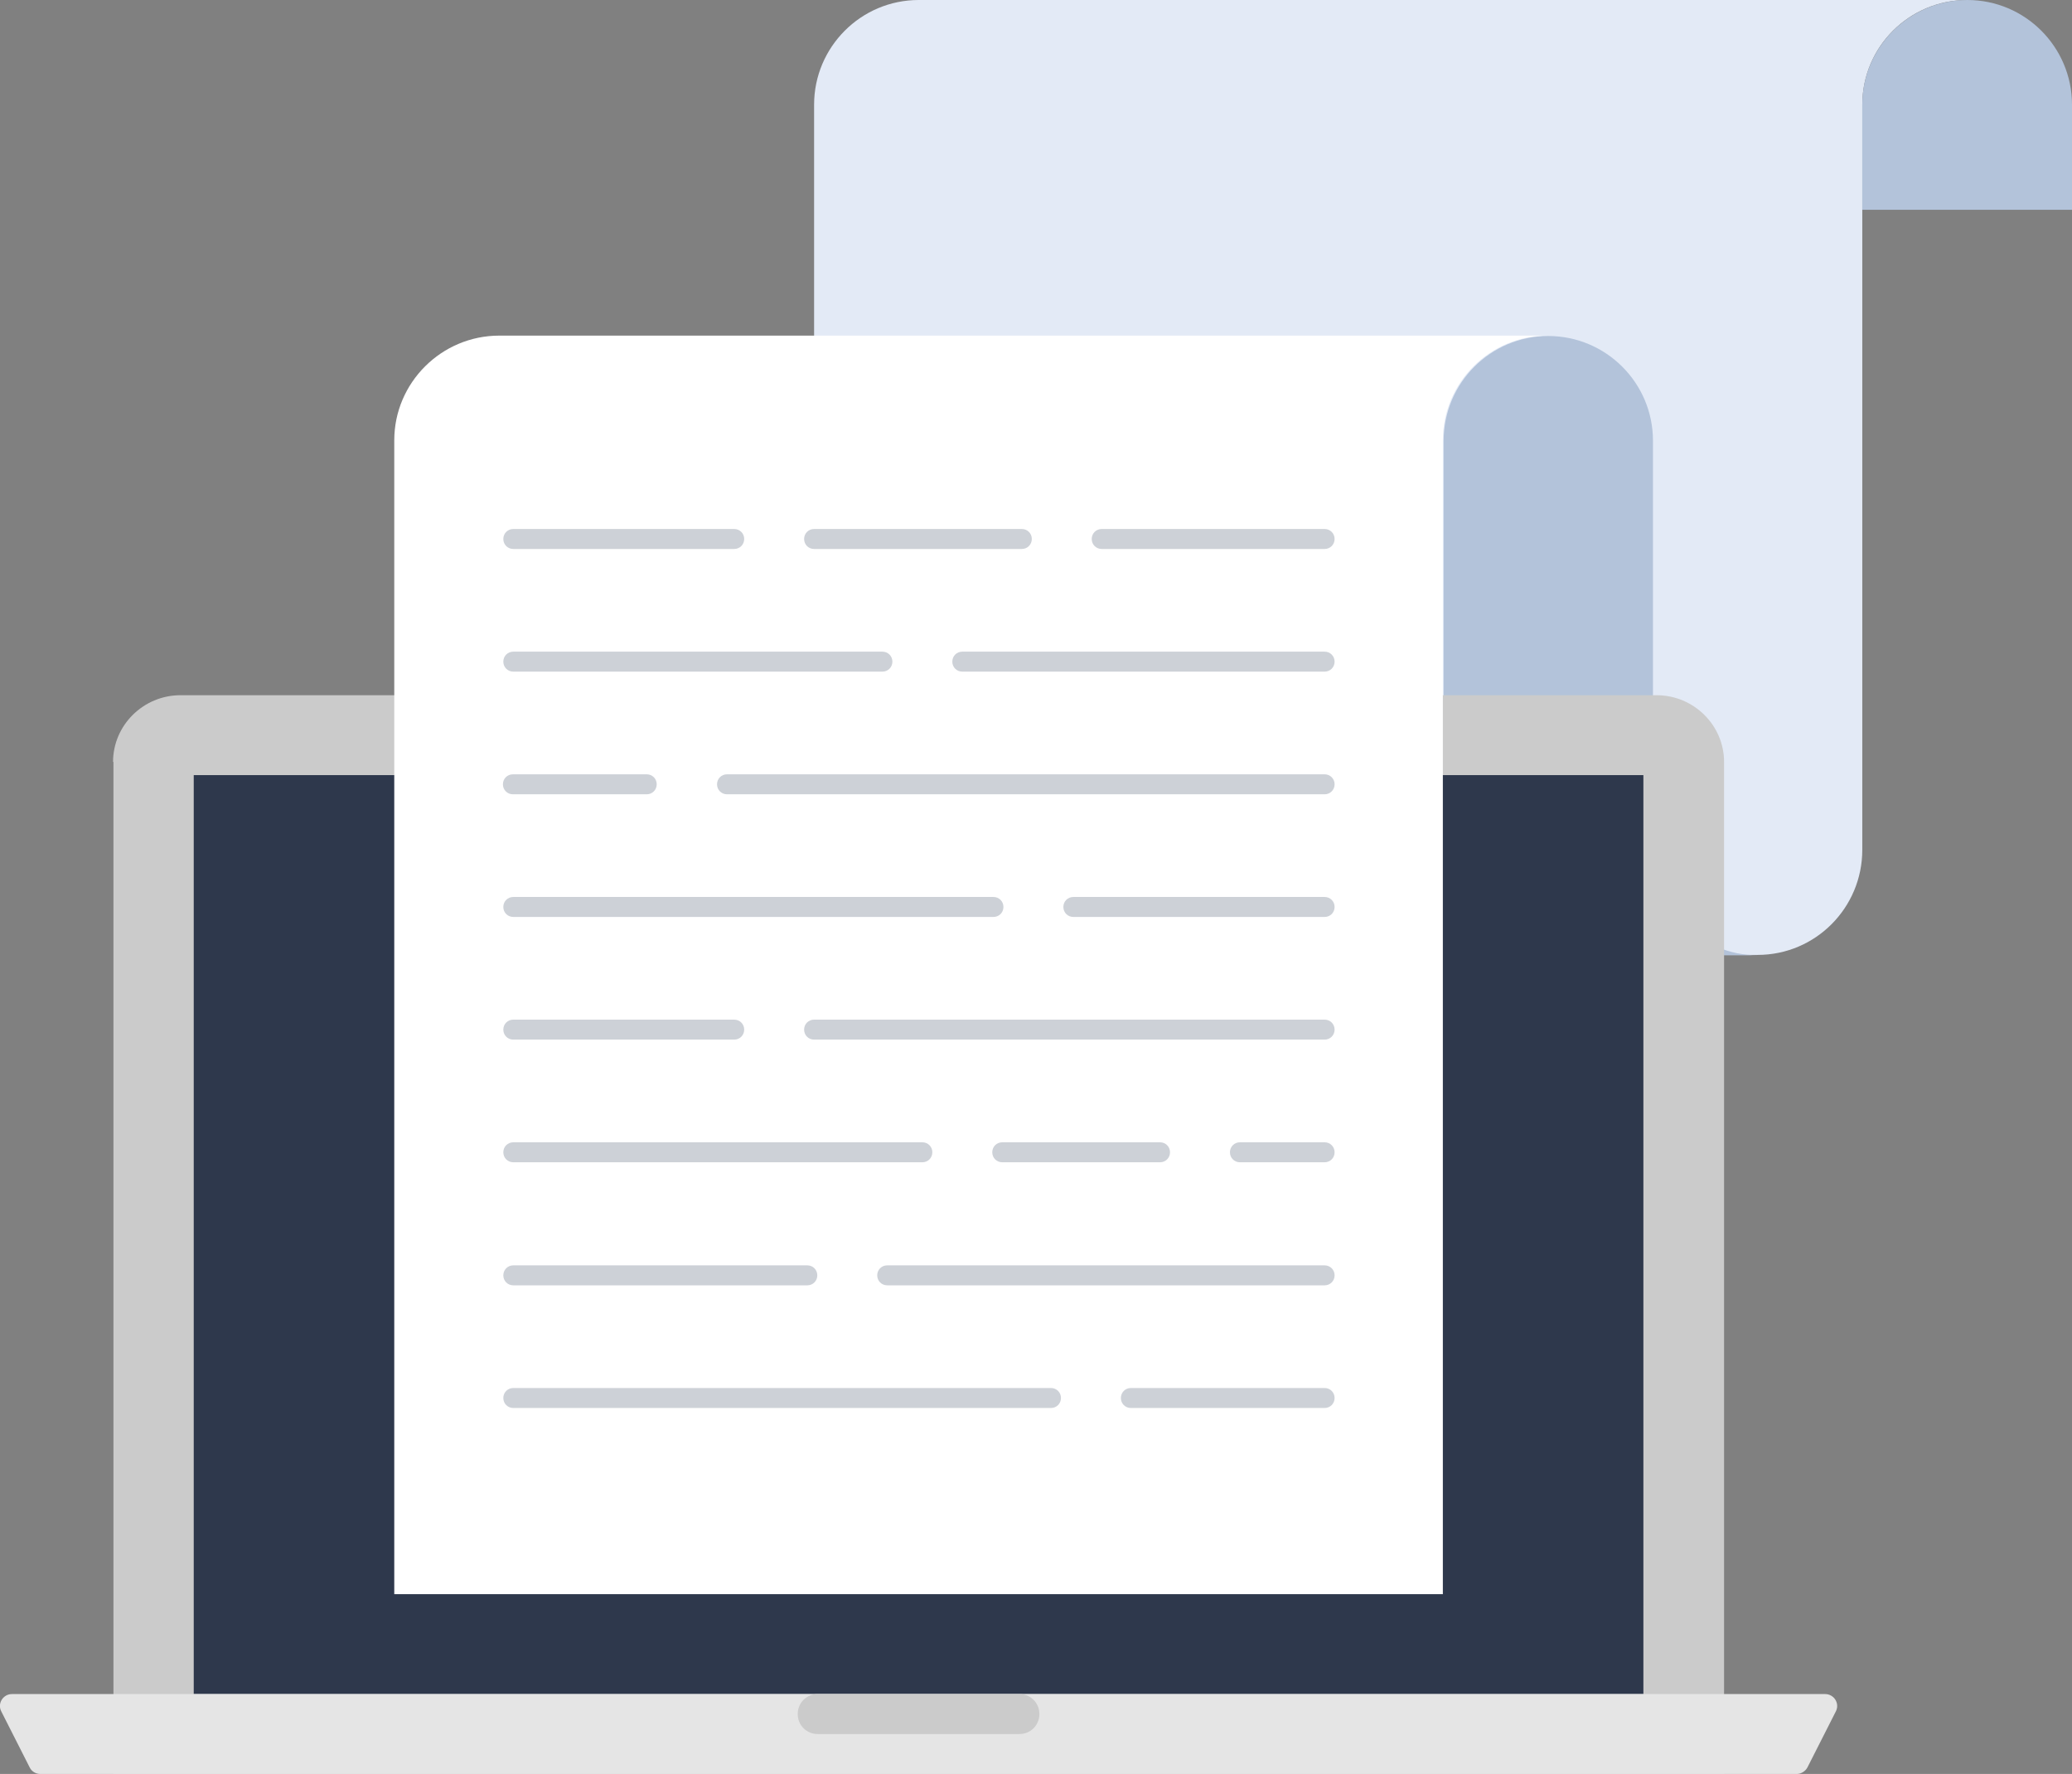 <svg xmlns="http://www.w3.org/2000/svg" id="_レイヤー_1" data-name="レイヤー_1" version="1.1" viewBox="0 0 518.7 444"><rect x="0" y="0" width="518.7" height="444" fill="#808080" stroke="none"/><defs><style>.st6{fill:#cbcbcb}</style></defs><path d="M492.5 0H230c-14.5 0-26.2 11.8-26.2 26.2V239H440c14.5 0 26.2-11.8 26.2-26.3V26.2C466.2 11.7 478 0 492.4 0Z" style="fill:#e3eaf6"/><path d="M413.8 212.8V110.3c0-14.5-11.8-26.2-26.2-26.2-14.5 0-26.2 11.8-26.2 26.2v128.8h78.7c-14.5 0-26.2-11.7-26.2-26.2ZM492.5 0c14.5 0 26.2 11.8 26.2 26.2v26.3h-52.5V26.2C466.2 11.8 478 0 492.5 0" style="fill:#b3c3da"/><path d="M28.4 190.7V444h403.2V190.7c0-9.2-7.6-16.7-16.9-16.7H45.2c-9.3 0-16.9 7.5-16.9 16.7Z" class="st6"/><path d="M48.5 194h362.9v230H48.5z" style="fill:#2e384c"/><path d="M449.9 444H10.1c-1.1 0-2.2-.6-2.7-1.7l-7.1-14c-1-2 .5-4.3 2.7-4.3h453.9c2.2 0 3.7 2.3 2.7 4.3l-7.1 14c-.5 1-1.6 1.7-2.7 1.7Z" style="fill:#e5e5e5"/><path d="M255.2 434h-50.5c-2.8 0-5-2.2-5-5s2.2-5 5-5h50.5c2.8 0 5 2.2 5 5s-2.2 5-5 5" class="st6"/><path d="M387.5 84H125c-14.5 0-26.3 11.8-26.3 26.2V399h262.5V110.2c0-14.5 11.8-26.2 26.2-26.2Z" style="fill:#fff"/><path d="M331.6 352.4h-48.5c-1.4 0-2.5-1.1-2.5-2.5s1.1-2.5 2.5-2.5h48.5c1.4 0 2.5 1.1 2.5 2.5s-1.1 2.5-2.5 2.5m-68.5 0H128.5c-1.4 0-2.5-1.1-2.5-2.5s1.1-2.5 2.5-2.5h134.6c1.4 0 2.5 1.1 2.5 2.5s-1.1 2.5-2.5 2.5m68.5-30.7H222.1c-1.4 0-2.5-1.1-2.5-2.5s1.1-2.5 2.5-2.5h109.5c1.4 0 2.5 1.1 2.5 2.5s-1.1 2.5-2.5 2.5m-129.5 0h-73.6c-1.4 0-2.5-1.1-2.5-2.5s1.1-2.5 2.5-2.5h73.6c1.4 0 2.5 1.1 2.5 2.5s-1.1 2.5-2.5 2.5m129.5-30.8h-21.2c-1.4 0-2.5-1.1-2.5-2.5s1.1-2.5 2.5-2.5h21.2c1.4 0 2.5 1.1 2.5 2.5s-1.1 2.5-2.5 2.5m-41.2 0h-39.5c-1.4 0-2.5-1.1-2.5-2.5s1.1-2.5 2.5-2.5h39.5c1.4 0 2.5 1.1 2.5 2.5s-1.1 2.5-2.5 2.5m-59.5 0H128.5c-1.4 0-2.5-1.1-2.5-2.5s1.1-2.5 2.5-2.5h102.4c1.4 0 2.5 1.1 2.5 2.5s-1.1 2.5-2.5 2.5m100.7-30.7H203.8c-1.4 0-2.5-1.1-2.5-2.5s1.1-2.5 2.5-2.5h127.8c1.4 0 2.5 1.1 2.5 2.5s-1.1 2.5-2.5 2.5m-147.8 0h-55.3c-1.4 0-2.5-1.1-2.5-2.5s1.1-2.5 2.5-2.5h55.3c1.4 0 2.5 1.1 2.5 2.5s-1.1 2.5-2.5 2.5m147.8-30.7h-62.9c-1.4 0-2.5-1.1-2.5-2.5s1.1-2.5 2.5-2.5h62.9c1.4 0 2.5 1.1 2.5 2.5s-1.1 2.5-2.5 2.5m-82.9 0H128.5c-1.4 0-2.5-1.1-2.5-2.5s1.1-2.5 2.5-2.5h120.2c1.4 0 2.5 1.1 2.5 2.5s-1.1 2.5-2.5 2.5m82.9-30.7H182c-1.4 0-2.5-1.1-2.5-2.5s1.1-2.5 2.5-2.5h149.6c1.4 0 2.5 1.1 2.5 2.5s-1.1 2.5-2.5 2.5m-169.7 0h-33.5c-1.4 0-2.5-1.1-2.5-2.5s1.1-2.5 2.5-2.5h33.5c1.4 0 2.5 1.1 2.5 2.5s-1.1 2.5-2.5 2.5m169.7-30.7h-90.7c-1.4 0-2.5-1.1-2.5-2.5s1.1-2.5 2.5-2.5h90.7c1.4 0 2.5 1.1 2.5 2.5s-1.1 2.5-2.5 2.5m-110.7 0h-92.4c-1.4 0-2.5-1.1-2.5-2.5s1.1-2.5 2.5-2.5h92.4c1.4 0 2.5 1.1 2.5 2.5s-1.1 2.5-2.5 2.5m110.7-30.7h-55.8c-1.4 0-2.5-1.1-2.5-2.5s1.1-2.5 2.5-2.5h55.8c1.4 0 2.5 1.1 2.5 2.5s-1.1 2.5-2.5 2.5m-75.8 0h-52c-1.4 0-2.5-1.1-2.5-2.5s1.1-2.5 2.5-2.5h52c1.4 0 2.5 1.1 2.5 2.5s-1.1 2.5-2.5 2.5m-72 0h-55.3c-1.4 0-2.5-1.1-2.5-2.5s1.1-2.5 2.5-2.5h55.3c1.4 0 2.5 1.1 2.5 2.5s-1.1 2.5-2.5 2.5" style="fill:#cdd1d7"/></svg>